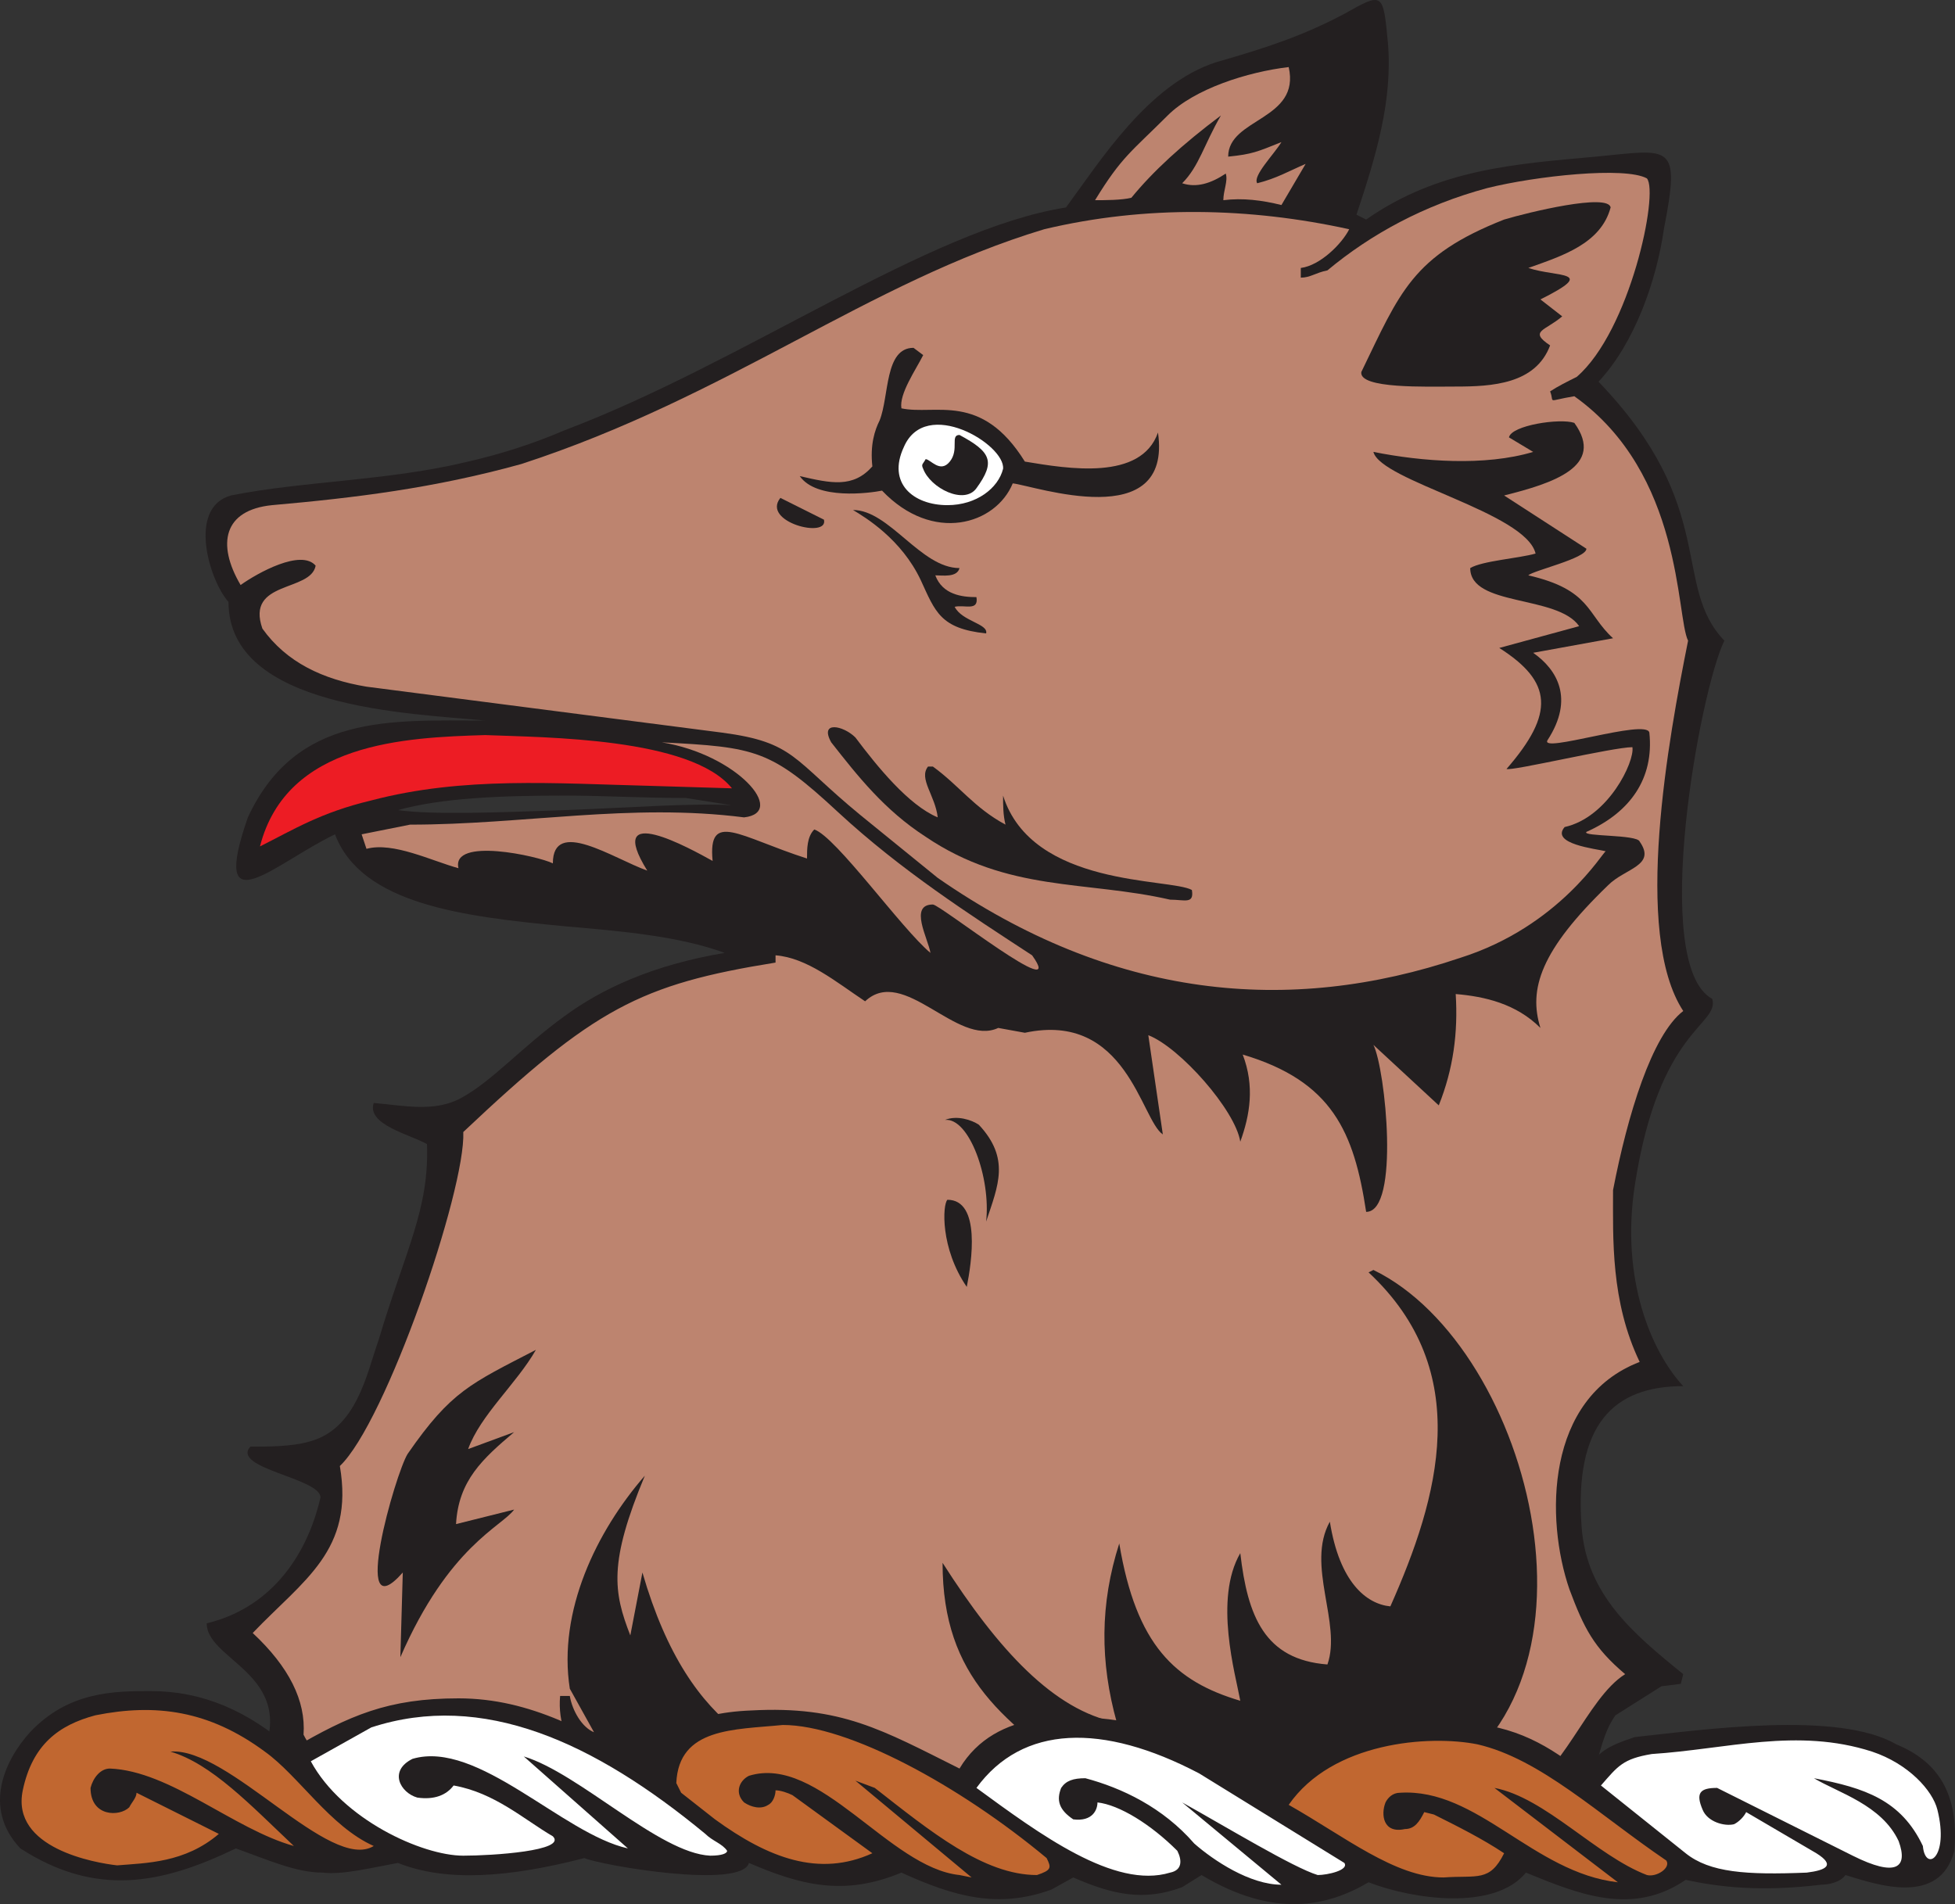 <svg xmlns="http://www.w3.org/2000/svg" width="605.759" height="590.045"><rect width="100%" height="100%" fill="#333333" stroke="none"/><path fill="#231f20" fill-rule="evenodd" d="M175.053 314.785v239.25c17.25 4.5 34.5 8.25 52.5 5.25 40.5 4.5 78.75 6 114-.75 36.75 8.25 48 4.5 86.25.75 1.5 2.25 48 6 54 6.75 14.25-7.5 11.25-24 18.75-34.5l14.25-9 6-.75.75-3c-15.75-12.75-30-24.75-31.5-45.75-2.25-31.5 9.75-43.5 31.5-43.5-9.75-10.5-19.5-33-15-62.25 7.5-48.75 26.25-49.5 24-57.75-19.5-10.5-3.75-96 3.75-111-16.5-17.25-1.5-41.25-39-80.25 11.25-12 18-31.5 20.25-47.25 5.25-27 2.25-24.75-21-22.5-24.75 2.25-48.75 3.75-71.25 19.5l-3-1.5c6-18 11.25-35.25 9.75-53.25-1.5-15.75-1.5-15.75-13.5-9-12.75 6.75-24 10.5-39.75 15-21 6.75-36 30.75-46.5 45-42.75 6.75-99.75 48-155.25 69v113.25c12 0 24 .75 37.5.75l14.25 2.25c-12-.75-31.5.75-51.75 1.5v36c17.25 1.5 35.25 3 49.5 8.25-22.5 3.75-38.25 11.25-49.5 19.5m0-68.25v-113.25c-10.5 4.5-20.25 7.5-30 9.75-24.75 6-51 6-73.5 10.5-13.5 3.75-6.75 26.25-.75 33 0 33 56.25 34.5 79.5 36.75-29.25 0-58.5-2.25-73.5 30-12 34.5 8.25 14.25 27 5.25 8.25 21.75 39.75 25.5 71.25 28.5v-36c-21 .75-41.25 1.5-51.75 0 13.5-3.75 31.5-4.5 51.75-4.5m0 307.5v-239.25c-13.5 9.75-22.5 20.25-32.25 25.5-8.25 4.5-18 2.25-27 1.5-2.25 6.75 11.25 9.75 16.5 12.75.75 20.25-6.75 33-15 60.75-3.75 10.5-6.75 27.75-21.75 31.5-5.25 1.5-12.75 1.5-18 1.5-6 6.75 21.75 9.75 21.75 15.75-4.5 19.5-16.5 34.5-35.25 39 0 12.75 33.75 16.5 12.75 49.5-.75 3.75 22.5-3.75 24.75-4.5 27.75-7.5 51 0 73.5 6"/><path fill="#bd846f" fill-rule="evenodd" d="M379.053 62.035c0-3 1.5-6 .75-8.25-4.5 3-9 4.5-13.5 3 5.25-5.25 6.75-12 12-21-12 9-21 17.25-27.75 25.5-3 .75-8.25.75-11.25.75 8.25-13.5 11.25-15 22.5-26.25 8.25-8.25 24.75-13.5 37.5-15 3.75 16.5-18.75 15.75-18.75 27.75 7.5-.75 9-1.5 16.5-4.5-2.25 3.75-9 10.5-7.5 12.75 6-1.5 9.75-3.75 15-6l-7.5 12.75c-6-1.5-12-2.25-18-1.5m-90 218.25c-7.5 0-1.5 10.5-.75 15-9-7.5-29.25-36-36-38.25-2.25 2.25-2.25 6-2.25 9-21-6.75-30.75-15-29.25.75-6.75-3.75-33.75-18.75-20.25 3-10.5-3.75-29.25-16.5-29.25-2.25-4.5-2.25-31.5-8.25-29.25 1.5-8.25-2.25-20.25-8.25-28.5-6l-1.5-4.5 15-3c35.25 0 68.25-6.75 103.5-2.25 13.5-1.5-2.25-19.5-25.5-23.25 29.25 1.5 33.75 2.25 54.75 21.75 19.5 18 40.5 31.5 60 44.25 11.25 15.75-28.5-15.75-30.75-15.75"/><path fill="#bd846f" fill-rule="evenodd" d="m454.053 557.785-14.25-2.25c63-29.25 35.25-138-14.25-162l-1.5.75c33 30.75 21.75 69.75 6.75 103.5-7.5-.75-15.75-7.5-18.75-26.25-7.5 13.5 3.75 31.5-.75 44.25-19.5-1.5-24.75-15-27-34.5-8.25 14.25-1.5 37.5 0 45.75-20.25-6-32.25-17.25-37.5-48.75-6 18.75-6 36.75-.75 55.5-19.5-3.75-36.75-22.5-54-49.5 0 36 19.5 49.5 46.5 69-24 5.25-48 4.5-73.5-.75-24-7.5-51-13.5-66-65.25l-3.75 19.5c-5.25-13.5-6.75-22.5 4.5-49.5-15 17.25-27 42-23.25 66l7.5 13.5c-3.75-1.5-6.75-6.75-7.5-11.25h-3c-.75 8.25 2.25 15.75 8.25 23.25-27.75-9-54.75-10.5-82.5-7.5-3 0-3.75-.75-5.25-3.75.75-10.5-4.5-21-15.75-31.5 15.75-16.5 31.5-25.5 27-51.75 14.25-13.5 39-85.5 38.25-103.5 40.5-38.25 54.75-45.75 96.75-52.5v-2.25c9.75.75 18.75 8.25 27.75 14.25 12-11.25 28.5 14.25 41.25 8.25l8.25 1.5c31.5-6.75 36 27 42.75 31.5l-4.5-30.75c9.75 3.75 27 23.25 28.5 33 3-8.25 4.5-17.25.75-27 27.75 8.25 34.5 24 38.25 48.75 10.5 0 6-44.25 2.25-51.75l20.25 18.75c4.5-11.25 6-22.5 5.25-34.5 9 .75 18.75 3 26.25 10.5-3.75-12 0-24 21-44.25 5.25-5.25 15-6 9.75-13.5-.75-2.25-18-1.5-16.5-3 13.5-6 21-16.5 19.5-30.75-.75-4.5-34.5 6.75-31.5 2.25 8.25-12.75 3-21.75-4.5-27l24.75-4.5c-8.25-7.5-6.75-15-26.25-19.5 1.5-1.5 18-5.25 18-8.25l-25.5-16.5c15-3.75 31.5-9 21.75-22.5-4.5-1.5-19.5.75-20.25 4.5l7.5 4.5c-15 4.5-34.5 3-49.5 0 2.25 9 47.25 18.75 50.25 31.5-5.25 1.5-16.5 2.25-20.25 4.5 0 12 27 8.25 33.75 18l-24.75 6.75c16.5 10.5 17.25 20.25 2.25 37.5 1.5.75 33-6.75 39-6.75.75 4.5-7.5 21.75-21 24.75-4.5 5.25 9.75 6.75 12.75 7.5-.75 0-14.25 23.25-45 33-53.25 18-108 12.75-162-24.75l-24-19.5c-21-17.25-20.25-22.5-42.75-25.5l-110.25-14.25c-13.5-2.25-24.75-7.5-32.25-18-5.25-15 15-11.25 16.5-19.5-4.5-5.25-18 2.25-23.25 6-7.5-12.75-5.25-23.25 9.75-24.75 25.5-2.25 50.25-5.25 77.25-12.75 64.5-21 107.25-56.25 162-72.75 31.5-7.5 63.75-6.75 94.5 0-2.25 4.5-9 11.25-15 12v3c3 0 4.5-1.5 8.25-2.25 13.5-11.25 30-20.25 49.5-25.5 15-3.75 42.75-6.75 49.5-3 3.75 4.5-5.25 47.25-21.75 61.5-3 1.5-6 3-8.25 4.5 1.5 3.75-1.5 3 7.5 1.5 33.75 24 31.5 68.25 35.25 75.75-6 30-17.25 90.75-1.5 114.75-9.75 7.5-17.25 32.25-21.75 55.5 0 15-.75 34.5 8.25 53.25-29.25 11.25-29.25 48.75-21.75 70.5 4.5 12 7.5 18 17.25 26.25-12 7.5-19.5 32.25-34.5 38.25l-15 .75"/><path fill="#ed1c24" fill-rule="evenodd" d="M80.553 262.285c8.25-32.25 45-33.75 69.75-34.5 18.75.75 63.75.75 76.5 16.5l-24.75-.75c-30-.75-58.5-3-87 4.5-15.75 3.75-24 9-34.5 14.25"/><path fill="#231f20" fill-rule="evenodd" d="M362.553 278.785c-26.25-6-50.25-2.25-75.75-19.5-12.75-8.25-21-18.75-29.25-29.25-3.75-6.75 3.75-5.25 7.5-1.5 6.75 9 16.5 21 25.5 24.75-.75-6.75-6-12-3-15.75h1.5c8.25 6 12.75 12.75 22.5 18-.75-3-.75-6-.75-9 9 28.5 51.75 25.5 58.5 29.25.75 4.5-2.25 3-6.75 3m-238.5 234.75.75-26.25c-16.5 18.75-2.25-30.75 1.5-36.75 13.5-19.5 19.5-21.75 39.75-32.25-6 10.5-17.25 20.25-21 30.75l14.25-5.25c-9.75 8.25-17.25 15-18 28.5l18-4.5c-3.75 5.25-20.25 11.25-35.25 45.75m161.25-333.75c-6-12.75-17.25-19.5-21-21.75 11.25 0 21 18 33 18-.75 3-5.25 2.25-7.5 2.25 2.25 6 8.25 6.75 12.75 6.75.75 4.5-3.75 2.25-6.75 3 2.25 4.5 10.5 5.25 9.75 8.25-14.25-1.5-15.75-6.75-20.25-16.5m-12-27.75c-3.75.75-20.25 3-25.5-4.5 9.75 2.25 16.5 3.75 22.5-3-.75-6.75.75-11.25 2.25-14.25 3-7.5 1.5-22.5 10.5-22.5l3 2.25c-2.25 4.5-7.5 12-6.75 16.5 10.5 2.25 24.75-5.25 38.25 16.5 13.5 2.25 36 6 41.25-9 4.5 31.5-38.25 16.5-45 15.75-5.25 12.75-24.75 18.75-40.5 2.25m-31.5 2.25 13.5 6.75c1.5 6-19.5.75-13.5-6.75m51.75 217.5c10.5 0 7.5 19.5 6 27-8.25-12-7.5-25.5-6-27m-.75-24.75c3.75-1.5 8.25 0 10.5 1.5 9.75 10.5 6 18.75 2.25 30 1.5-13.5-5.25-32.25-12.75-31.5m158.25-227.25c-9 0-30 .75-29.25-4.5 12-24.75 15.75-36 44.25-47.25 7.5-2.25 32.25-8.25 33-3.75-3 11.25-15 15-25.5 18.75 9 3 21.75.75 3.75 9.75l6.75 5.25c-5.25 4.5-10.5 4.5-3.75 9-4.5 12-18 12.75-29.25 12.75"/><path fill="#fff" fill-rule="evenodd" d="M280.053 138.535c6.75-15.75 31.5-.75 30.75 6.75-1.5 6-8.25 11.25-17.25 11.25-10.5 0-18.75-6.75-13.5-18"/><path fill="#231f20" fill-rule="evenodd" d="M286.053 145.285c-.75-1.5 0-1.5.75-3 1.5 0 4.5 4.5 7.5.75s0-8.25 3-8.25c9.75 5.25 11.25 8.25 5.25 16.5-3.75 5.25-14.25 0-16.5-6m86.25 435.75-6 3.75c-12 4.5-21.75 2.25-33.75-3l-6.75 3.75c-16.5 6-30 2.25-46.5-5.25-18 7.5-31.5 3.75-47.25-3-2.25 8.25-45.75.75-51-1.5-23.25 6-42.75 7.5-57.75 1.5-8.25 1.5-17.25 3.75-23.25 3-8.25 0-16.5-3.75-27-7.5-23.25 11.25-43.5 15-66.75 0-12-12.75-4.5-27.75 3-36 12-12.75 26.25-12.75 37.5-12.75 15.75 0 30 6 43.5 18 18-10.5 30-15.75 51.75-15.75 22.5 0 40.5 10.5 60.75 22.5.75-11.25 10.5-18 30-18.75 27.75-1.5 40.5 6 64.5 18 11.25-18.75 35.25-17.25 53.25-14.25 15.75 4.5 29.25 11.25 41.25 20.25 12-12 27.75-21 60.75-20.25 17.25.75 27.75 7.5 38.25 15.75 4.5-6.75 6.75-8.25 15.75-11.25 21-2.25 63-8.25 81 2.25 12.75 5.25 19.5 15 18 33-4.5 17.25-24 10.5-33.75 7.5-1.5 2.25-5.25 3-7.5 3-18.75 2.25-31.5.75-42-1.5-16.5 11.25-33 4.5-49.5-2.25-9.75 12-35.25 8.25-48.75 3-12.75 7.5-29.25 11.25-51.75-2.25"/><path fill="#fff" fill-rule="evenodd" d="M370.053 571.285c-9.75-11.25-22.5-17.25-33.75-20.25-3.75 0-6 .75-7.5 3-1.5 3.75-.75 6.75 3.75 9.75 6 .75 7.5-3 7.5-5.25 6.75.75 16.5 6.75 24.75 15 1.5 3 1.5 6-2.25 6.75-17.25 5.25-40.5-12-60-26.25 14.25-19.5 39-20.25 69-4.5l45 27.75c1.5 2.25-5.25 3.75-8.25 3.75-7.5-2.25-28.5-15-42-22.5l30.75 25.5c-9.75 0-21-7.5-27-12.75m152.25 3-26.25-21c5.25-6 6.75-8.25 15.75-9.75 23.25-1.5 45-8.25 68.25-.75 11.25 3.75 18.75 12 20.25 18 3.75 15-3.75 19.5-4.5 11.25-6.75-14.25-18-18-33.75-21 7.5 4.5 21 8.25 26.25 19.5 3 8.25-.75 11.25-14.25 4.5l-42-21c-5.25 0-6.75 1.5-4.5 6.75 1.5 3.75 6.75 5.25 9.75 4.5 1.5-.75 3-2.25 3.75-3.75l21.75 12.75c6 3.75 3 5.25-3 6-18.75.75-30 0-37.5-6"/><path fill="#c16730" fill-rule="evenodd" d="M7.053 554.785c3-14.25 11.25-20.25 22.5-23.25 18.75-3.75 35.25-1.5 52.5 11.25 10.5 7.5 20.25 23.25 33.75 29.25-13.5 8.25-45-30.75-63-29.25 12.75 3.75 24.75 16.5 38.25 29.25-18.75-5.25-38.25-23.25-57-24-3 0-5.25 3-6 6 0 9 9 9 12 6 .75-1.5 2.25-3 2.25-4.5l25.5 12.75c-10.5 9-22.5 9-31.5 9.75-6.75-.75-33-5.25-29.25-23.25m440.25 27c-15 0-30.75-12.75-48-22.5 13.5-19.5 43.5-21.75 58.5-18.75 19.5 4.5 37.5 21.75 58.5 36 1.5 2.25-3 5.25-6 4.5-15.75-6-31.5-24-47.25-27l38.25 29.25c-26.25-3-43.5-29.25-67.5-27.75-2.25 0-3.75 1.5-4.5 3-1.5 3.75-.75 9.75 6 8.25 3 0 4.5-2.25 6-5.25l3 .75c7.5 3.75 15 7.5 21.75 12-4.5 9-8.25 6.75-18.75 7.5m-150-.75c-21.75-2.25-43.5-37.5-65.25-30.75-3 1.5-4.5 5.25-1.5 8.25 2.25 1.5 5.25 2.25 7.5.75 1.5-.75 2.25-3 2.25-4.5 1.5 0 3.75.75 5.25 1.5l24.75 18c-16.5 7.5-32.25 1.5-48.75-10.5l-10.5-8.25-1.5-3c.75-17.25 18-16.5 33-18 20.25 0 54.75 18.75 81.75 41.25 1.5 3 1.5 3.75-3 5.25-16.5 0-33-13.5-50.25-27l-6-2.25 36 30-3.75-.75"/><path fill="#fff" fill-rule="evenodd" d="M143.553 575.035c-12.75 0-37.5-11.25-47.25-29.25l18.75-10.5c34.5-11.25 69 4.5 103.5 33 2.25 2.25 5.25 3 6.75 5.25 0 .75-1.5 1.5-5.25 1.5-15.75-.75-40.5-25.5-57.75-30.75l32.25 28.5c-20.25-4.5-46.5-33.75-66.75-27.75-7.5 3.75-3.75 10.5 1.5 12 5.25.75 9-.75 11.25-3.75 12.75 2.25 21.75 10.5 30.75 15.75 4.5 4.5-18.75 6-27.75 6"/></svg>
